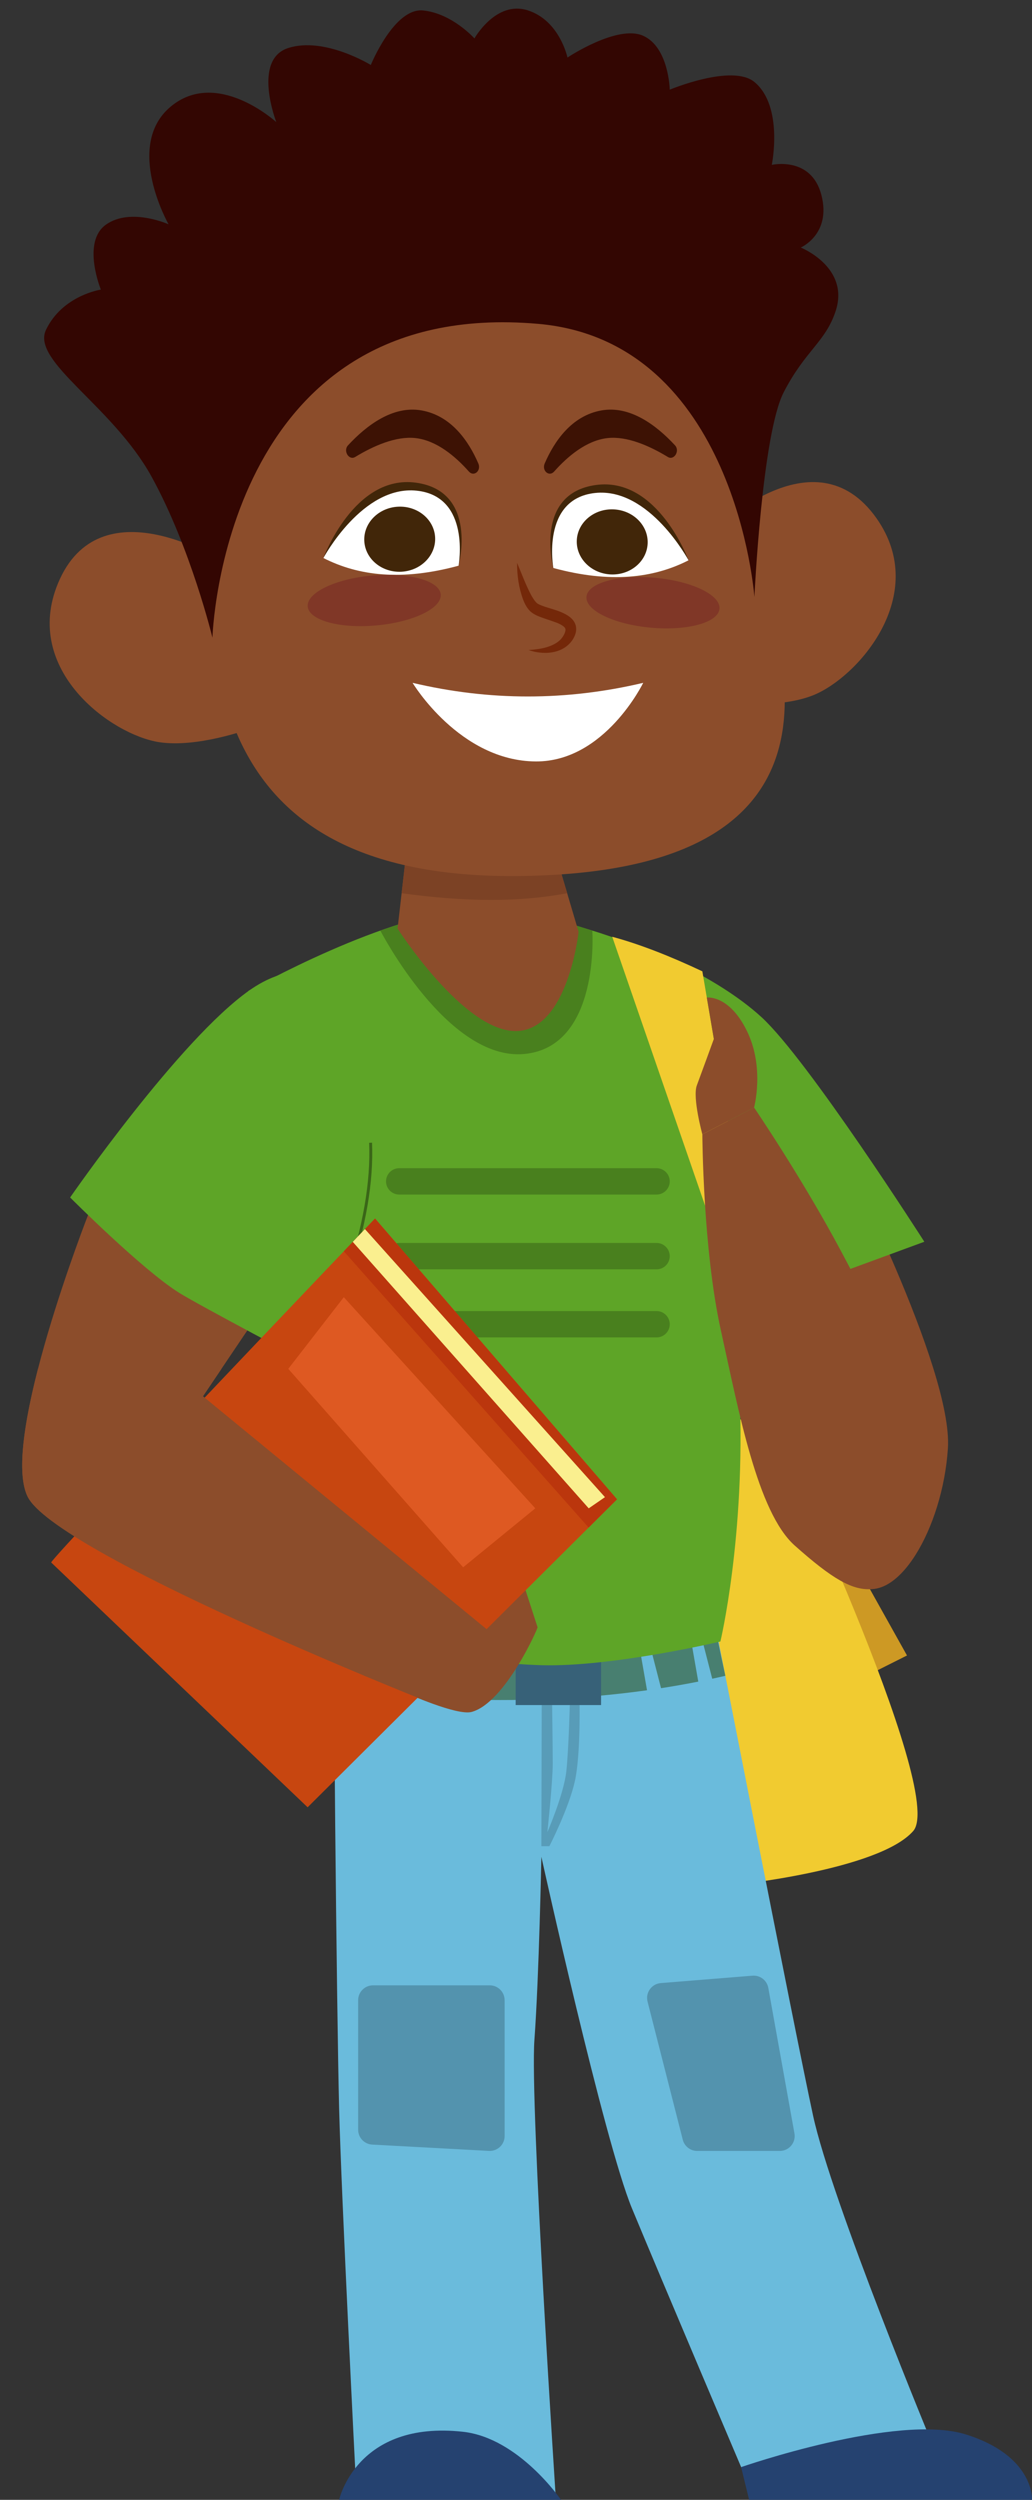 <?xml version="1.0" encoding="UTF-8"?>
<!DOCTYPE svg PUBLIC '-//W3C//DTD SVG 1.0//EN'
          'http://www.w3.org/TR/2001/REC-SVG-20010904/DTD/svg10.dtd'>
<svg height="1800.9" preserveAspectRatio="xMidYMid meet" version="1.0" viewBox="-16.0 -6.2 744.1 1800.9" width="744.1" xmlns="http://www.w3.org/2000/svg" xmlns:xlink="http://www.w3.org/1999/xlink" zoomAndPan="magnify"
><rect x="-16.0" y="-6.2" width="744.1" height="1800.9" fill="#333333" stroke="none"/><defs
  ><clipPath id="a"
    ><path d="M 224 1147 L 658 1147 L 658 1794.711 L 224 1794.711 Z M 224 1147"
    /></clipPath
    ><clipPath id="b"
    ><path d="M 228 1744 L 389 1744 L 389 1794.711 L 228 1794.711 Z M 228 1744"
    /></clipPath
    ><clipPath id="c"
    ><path d="M 518 1743 L 728.191 1743 L 728.191 1794.711 L 518 1794.711 Z M 518 1743"
    /></clipPath
  ></defs
  ><g
  ><g
    ><path d="M 47.867 868.141 C 47.867 868.141 -15.957 1030.699 3.793 1071.75 C 23.543 1112.801 276.516 1206.129 276.516 1206.129 L 326.074 1160.262 L 130.336 999.695 L 176.723 930.895 L 47.867 868.141" fill="#8c4d2b"
    /></g
    ><g
    ><path d="M 608.977 1200.961 L 637.969 1186.422 L 574.172 1072.359 Z M 608.977 1200.961" fill="#cd9924"
    /></g
    ><g
    ><path d="M 588.855 820.18 C 588.855 820.18 671.18 979.555 667.465 1037.141 C 663.746 1094.711 630.648 1151.73 601.859 1135.941 C 573.066 1120.148 490.414 888.871 490.414 888.871 L 588.855 820.18" fill="#8c4d2b"
    /></g
    ><g
    ><path d="M 506.426 1352.531 C 514.512 1351.871 618.082 1340.781 642.465 1312.871 C 666.852 1284.961 539.375 1016.34 539.375 1016.34 L 453.824 1016.34 L 506.426 1352.531" fill="#f1cb30"
    /></g
    ><g clip-path="url(#a)"
    ><path d="M 225.371 1147.781 C 223.691 1152.801 226.836 1447.32 228.512 1512.609 C 230.184 1577.891 240.434 1778.859 240.434 1778.859 L 384.832 1794.711 C 384.832 1794.711 365.984 1509.352 369.332 1463.32 C 372.676 1417.281 374.344 1331.449 374.344 1331.449 C 374.344 1331.449 419.551 1536.141 439.637 1584.68 C 459.727 1633.23 521.664 1778.859 521.664 1778.859 L 657.258 1757.102 C 657.258 1757.102 583.598 1579.66 570.207 1517.73 C 556.816 1455.789 496.551 1147.781 496.551 1147.781 L 225.371 1147.781" fill="#6abbdc"
    /></g
    ><g
    ><path d="M 401.805 1216.051 C 401.805 1216.051 402.891 1257.07 398.551 1276.738 C 394.219 1296.41 380.121 1323.809 380.121 1323.809 L 374.344 1323.809 L 374.617 1216.051 L 382.012 1216.051 C 382.012 1216.051 382.543 1251.039 382.543 1264.328 C 382.543 1277.621 378.672 1313.719 378.672 1313.719 C 378.672 1313.719 390.523 1286.41 392.328 1269.93 C 394.137 1253.461 395.016 1216.051 395.016 1216.051 L 401.805 1216.051" fill="#589cb8"
    /></g
    ><g
    ><path d="M 507.004 1201.07 C 497.824 1159.211 496.551 1147.781 496.551 1147.781 L 225.371 1147.781 C 224.82 1149.25 224.738 1170.371 225 1211.148 C 326.941 1222.922 419.039 1221.328 507.004 1201.07" fill="#487f70"
    /></g
    ><g
    ><path d="M 445.797 1184.441 L 451.32 1216.051 L 461.582 1213.691 L 453.691 1183.102 L 445.797 1184.441" fill="#6abbdc"
    /></g
    ><g
    ><path d="M 482.523 1176.898 L 488.047 1208.52 L 498.309 1206.148 L 490.414 1175.559 L 482.523 1176.898" fill="#6abbdc"
    /></g
    ><g
    ><path d="M 355.812 1190.609 L 355.812 1222.141 L 417.398 1222.141 L 417.398 1190.121 L 355.812 1190.609" fill="#376178"
    /></g
    ><g
    ><path d="M 242.23 1434.781 L 242.23 1528.07 C 242.23 1533.77 246.688 1538.48 252.379 1538.781 L 336.547 1543.328 C 342.688 1543.66 347.852 1538.781 347.852 1532.621 L 347.852 1434.781 C 347.852 1428.852 343.047 1424.051 337.121 1424.051 L 252.961 1424.051 C 247.031 1424.051 242.23 1428.852 242.23 1434.781" fill="#5393ae"
    /></g
    ><g
    ><path d="M 450.906 1435.781 L 476.301 1535.281 C 477.516 1540.031 481.793 1543.352 486.695 1543.352 L 546.262 1543.352 C 552.945 1543.352 558 1537.301 556.82 1530.719 L 537.973 1425.898 C 536.996 1420.461 532.059 1416.66 526.555 1417.102 L 460.438 1422.43 C 453.812 1422.969 449.266 1429.34 450.906 1435.781" fill="#5393ae"
    /></g
    ><g clip-path="url(#b)"
    ><path d="M 228.512 1794.711 L 388.496 1794.711 C 388.496 1794.711 358.074 1750.102 317.824 1745.672 C 241.117 1737.219 228.512 1794.711 228.512 1794.711" fill="#254270"
    /></g
    ><g clip-path="url(#c)"
    ><path d="M 524.137 1794.711 L 728.18 1794.711 C 728.18 1794.711 729.855 1763.012 680.324 1747.559 C 630.797 1732.109 518.375 1771.129 518.375 1771.129 L 524.137 1794.711" fill="#254270"
    /></g
    ><g
    ><path d="M 224.5 1176.371 C 224.508 1176.172 323.492 1191.969 374.344 1193.422 C 425.191 1194.879 503.43 1176.359 503.43 1176.359 C 503.43 1176.359 521.555 1100.578 517.316 997.344 C 513.074 894.113 447.766 677.469 447.766 677.469 C 447.766 677.469 384.754 649.578 325.43 649.578 C 266.102 649.578 163.039 707.699 163.039 707.699 C 163.039 707.699 191.02 976.988 196.672 1039.512 C 202.32 1102.031 224.5 1176.371 224.5 1176.371" fill="#5ea527"
    /></g
    ><g
    ><path d="M 258.234 664.211 C 258.234 664.211 306.641 758.051 361.801 753.121 C 416.965 748.199 411.074 664.211 411.074 664.211 C 411.074 664.211 345.602 643.141 334.746 642.949 C 320.418 642.68 258.234 664.211 258.234 664.211" fill="#49801e"
    /></g
    ><g
    ><path d="M 34.566 856.469 C 34.566 856.469 86.422 908.465 113.32 925.246 C 127.609 934.156 209.195 977.195 209.195 977.195 C 209.195 977.195 292.199 812.273 273.871 761.609 C 255.547 710.949 214.52 671.672 163.852 707.25 C 113.191 742.82 34.566 856.469 34.566 856.469" fill="#5ea527"
    /></g
    ><g
    ><path d="M 235.637 913.988 L 233.652 913.328 C 245.887 876.672 251.289 845.188 250.172 817.07 L 252.262 816.992 C 253.391 845.363 247.953 877.09 235.637 913.988" fill="#3a6618"
    /></g
    ><g
    ><path d="M 457.41 854.367 L 271.824 854.367 C 266.605 854.367 262.332 850.094 262.332 844.867 C 262.332 839.648 266.605 835.375 271.824 835.375 L 457.41 835.375 C 462.633 835.375 466.906 839.648 466.906 844.867 C 466.906 850.094 462.633 854.367 457.41 854.367" fill="#49801e"
    /></g
    ><g
    ><path d="M 457.41 908.238 L 271.824 908.238 C 266.605 908.238 262.332 903.969 262.332 898.746 C 262.332 893.523 266.605 889.246 271.824 889.246 L 457.41 889.246 C 462.633 889.246 466.906 893.523 466.906 898.746 C 466.906 903.969 462.633 908.238 457.41 908.238" fill="#49801e"
    /></g
    ><g
    ><path d="M 457.41 957.289 L 271.824 957.289 C 266.605 957.289 262.332 953.023 262.332 947.797 C 262.332 942.574 266.605 938.301 271.824 938.301 L 457.41 938.301 C 462.633 938.301 466.906 942.574 466.906 947.797 C 466.906 953.023 462.633 957.289 457.41 957.289" fill="#49801e"
    /></g
    ><g
    ><path d="M 447.766 676.672 C 447.766 676.672 499.344 695.82 532.949 726.461 C 566.559 757.102 650.469 888.371 650.469 888.371 L 517.953 937.004 L 447.766 676.672" fill="#5ea527"
    /></g
    ><g
    ><path d="M 270.66 662.75 C 270.66 662.75 317.996 736.59 355.754 736.59 C 393.512 736.59 401.191 665.102 401.191 665.102 L 386.406 615.23 L 276.516 611.75 L 270.66 662.75" fill="#8c4d2b"
    /></g
    ><g
    ><path d="M 338.07 642.109 C 317.379 642.109 295.805 640.352 273.586 637.27 L 276.516 611.75 L 386.402 615.23 L 392.938 637.27 C 375.504 640.609 357.16 642.109 338.07 642.109" fill="#7c4225"
    /></g
    ><g
    ><path d="M 276.516 1213.352 C 276.516 1213.352 313.465 1229.988 324.066 1227.09 C 348.406 1220.449 372.34 1165.73 371.605 1166.09 L 362.672 1138.559 L 337.738 1163.352 L 326.074 1160.262 L 276.516 1213.352" fill="#8c4d2b"
    /></g
    ><g
    ><path d="M 131.68 374.16 C 137.281 469.191 127.598 639.191 384.422 623.98 C 623.285 609.828 535.688 432.43 527.344 390.531 C 518.992 348.641 547.512 182.422 372.188 174.199 C 173.594 164.891 125.457 268.762 131.68 374.16" fill="#8c4d2b"
    /></g
    ><g
    ><path d="M 498.23 376.699 C 498.23 376.699 570.973 303.422 615.961 367.129 C 654.969 422.371 602.484 482.031 570.004 494.789 C 544.188 504.941 505.254 499.891 505.254 499.891 L 498.23 376.699" fill="#8c4d2b"
    /></g
    ><g
    ><path d="M 142.754 397.469 C 142.754 397.469 55.648 342.012 25.801 414.07 C -0.082 476.551 64.258 523.172 98.754 528.469 C 126.176 532.68 163.039 519.18 163.039 519.18 L 142.754 397.469" fill="#8c4d2b"
    /></g
    ><g
    ><path d="M 322.062 333.488 C 325.707 337.59 331.156 332.898 328.879 327.66 C 321.934 311.629 309.461 293.352 288.082 289.488 C 267.41 285.77 248.383 300.09 234.91 314.648 C 231.23 318.629 235.613 325.719 240.082 323.02 C 253.223 315.039 269.453 307.84 283.578 309.398 C 298.832 311.09 312.441 322.648 322.062 333.488" fill="#3d1204"
    /></g
    ><g
    ><path d="M 383.566 333.488 C 379.922 337.59 374.477 332.898 376.754 327.66 C 383.699 311.629 396.168 293.352 417.547 289.488 C 438.219 285.77 457.246 300.09 470.719 314.648 C 474.402 318.629 470.016 325.719 465.547 323.02 C 452.406 315.039 436.18 307.84 422.055 309.398 C 406.801 311.09 393.188 322.648 383.566 333.488" fill="#3d1204"
    /></g
    ><g
    ><path d="M 314.645 401.34 C 314.645 401.34 329.117 347.672 283.867 341.52 C 239.352 335.48 217.176 395.801 217.176 395.801 L 314.645 401.34" fill="#412609"
    /></g
    ><g
    ><path d="M 314.645 401.34 C 314.645 401.34 323.707 351.512 284.562 347.301 C 245.418 343.09 217.176 395.801 217.176 395.801 C 242.523 408.711 273.711 412.43 314.645 401.34" fill="#fff"
    /></g
    ><g
    ><path d="M 297.742 381 C 298.375 393.93 287.461 404.988 273.355 405.68 C 259.246 406.371 247.297 396.449 246.66 383.512 C 246.02 370.57 256.938 359.52 271.043 358.82 C 285.148 358.129 297.102 368.059 297.742 381" fill="#412609"
    /></g
    ><g
    ><path d="M 382.98 402.988 C 382.98 402.988 368.508 349.32 413.758 343.18 C 458.277 337.129 480.449 397.449 480.449 397.449 L 382.98 402.988" fill="#412609"
    /></g
    ><g
    ><path d="M 382.98 402.988 C 382.98 402.988 373.922 353.16 413.062 348.949 C 452.207 344.738 480.449 397.449 480.449 397.449 C 455.102 410.359 423.918 414.078 382.98 402.988" fill="#fff"
    /></g
    ><g
    ><path d="M 399.883 382.93 C 399.25 395.871 410.164 406.922 424.273 407.621 C 438.379 408.309 450.332 398.379 450.969 385.449 C 451.605 372.5 440.688 361.449 426.578 360.762 C 412.477 360.059 400.523 369.988 399.883 382.93" fill="#412609"
    /></g
    ><g
    ><path d="M 137.18 453.191 C 137.18 453.191 121.504 388.41 93.293 337.211 C 65.082 286.012 6.234 254.191 17.172 231.391 C 29.082 206.559 56.723 202.43 56.723 202.43 C 56.723 202.43 42.676 168.141 60.438 155.602 C 78.199 143.059 105.539 155.398 105.539 155.398 C 105.539 155.398 73.441 98.988 106.875 70.781 C 140.312 42.57 183.219 81.781 183.219 81.781 C 183.219 81.781 165.738 36.738 191.859 28.379 C 217.98 20.02 251.359 40.621 251.359 40.621 C 251.359 40.621 268.176 -0.75 289.074 1.34 C 309.973 3.43 326.074 21.48 326.074 21.48 C 326.074 21.48 341.633 -6.16 364.617 1.27 C 387.602 8.691 393.16 35.25 393.16 35.25 C 393.16 35.25 429.219 11.219 447.766 19.578 C 466.301 27.941 466.906 58.398 466.906 58.398 C 466.906 58.398 511.953 39.551 528.016 52.922 C 549.113 70.469 540.488 112.57 540.488 112.57 C 540.488 112.57 568.941 106.09 576.258 134.309 C 583.57 162.52 561.383 172.129 561.383 172.129 C 561.383 172.129 597.062 186.371 586.461 218.102 C 579 240.422 564.785 246.02 549.113 276.32 C 533.438 306.609 527.945 423.93 527.945 423.93 C 527.945 423.93 514.605 239.531 372 227.102 C 144.227 207.25 137.18 453.191 137.18 453.191" fill="#330602"
    /></g
    ><g
    ><path d="M 281.477 485.719 C 281.477 485.719 315.348 542.109 370.41 542.352 C 420.16 542.57 447.766 485.719 447.766 485.719 C 392.328 498.828 336.906 498.828 281.477 485.719" fill="#fff"
    /></g
    ><g
    ><path d="M 356.836 399.281 C 360.281 407.461 363.316 415.75 367.242 423 C 368.281 424.719 369.324 426.449 370.457 427.648 C 371.074 428.301 371.445 428.59 372.109 428.949 C 372.781 429.32 373.617 429.672 374.508 430.02 C 378.121 431.469 382.441 432.469 386.789 434.059 C 388.969 434.922 391.199 435.84 393.473 437.32 C 395.633 438.73 398.336 441.031 399.184 444.68 C 400.008 448.34 398.715 451.41 397.477 453.672 C 396.191 455.988 394.348 457.98 392.277 459.539 C 388.109 462.719 383.148 463.871 378.547 464.121 C 373.898 464.25 369.363 463.629 365.156 462.059 C 373.871 461.602 382.895 459.789 388.074 454.621 C 389.32 453.32 390.281 451.871 391.016 450.289 C 391.723 448.719 391.902 447.309 391.574 446.66 C 391.316 445.281 387.734 443.09 383.906 441.879 C 380.051 440.43 375.852 439.289 371.375 437.379 C 370.254 436.859 369.113 436.262 367.938 435.461 C 366.73 434.68 365.496 433.43 364.738 432.391 C 363.07 430.211 362.059 428.031 361.207 425.82 C 357.949 417.07 356.801 408.23 356.836 399.281" fill="#742809"
    /></g
    ><g
    ><path d="M 301.785 422.02 C 302.691 431.941 281.953 441.941 255.469 444.359 C 228.98 446.77 206.773 440.691 205.871 430.762 C 204.965 420.84 225.707 410.84 252.191 408.43 C 278.68 406.02 300.887 412.102 301.785 422.02" fill="#803727"
    /></g
    ><g
    ><path d="M 406.852 423.648 C 405.945 433.57 426.68 443.57 453.168 445.98 C 479.656 448.391 501.863 442.309 502.766 432.391 C 503.672 422.469 482.934 412.469 456.445 410.051 C 429.957 407.641 407.754 413.719 406.852 423.648" fill="#803727"
    /></g
    ><g
    ><path d="M 20.895 1119.41 C 23.422 1113.371 254.422 871.629 254.422 871.629 L 428.887 1073.91 L 205.801 1295.789 L 20.895 1119.41" fill="#c74610"
    /></g
    ><g
    ><path d="M 231.898 895.219 L 408.418 1094.27 L 428.887 1073.91 L 254.422 871.629 L 231.898 895.219" fill="#bb360d"
    /></g
    ><g
    ><path d="M 130.34 999.695 L 143.676 979.918 L 11.402 979.918 C 1.617 1017.898 -4.281 1054.969 3.793 1071.75 C 23.543 1112.801 289.102 1218.43 289.102 1218.43 L 335.926 1168.34 L 130.34 999.695" fill="#8c4d2b"
    /></g
    ><g
    ><path d="M 238.359 888.453 L 408.484 1080.422 L 420.191 1072.359 L 247.133 879.254 L 238.359 888.453" fill="#faef8f"
    /></g
    ><g
    ><path d="M 231.898 928.309 L 369.961 1080.422 L 317.934 1122.898 L 191.859 979.918 L 231.898 928.309" fill="#de5922"
    /></g
    ><g
    ><path d="M 425.426 668.648 L 498.23 879.254 L 520.121 868.141 L 490.414 693.551 C 467.32 682.68 445.48 674.059 425.426 668.648" fill="#f1cb30"
    /></g
    ><g
    ><path d="M 613.102 1138.559 C 598.711 1139.93 583.926 1131.172 556.992 1107.191 C 530.059 1083.219 516.559 1009.891 503.777 952.23 C 490.762 893.523 490.414 810.973 490.414 810.973 L 527.707 791.672 C 527.707 791.672 562.348 842.492 590.641 895.57 C 621.496 953.473 658.848 1028.41 657.258 1057.129 C 655.664 1085.84 632.961 1136.66 613.102 1138.559" fill="#8c4d2b"
    /></g
    ><g
    ><path d="M 490.414 810.973 C 490.414 810.973 483.148 784.441 486.453 775.68 C 489.035 768.82 498.703 742.27 498.703 742.27 L 493.629 712.441 C 493.629 712.441 509.691 710.211 522.59 736.59 C 535.48 762.98 527.707 791.672 527.707 791.672 L 490.414 810.973" fill="#8c4d2b"
    /></g
  ></g
></svg
>
